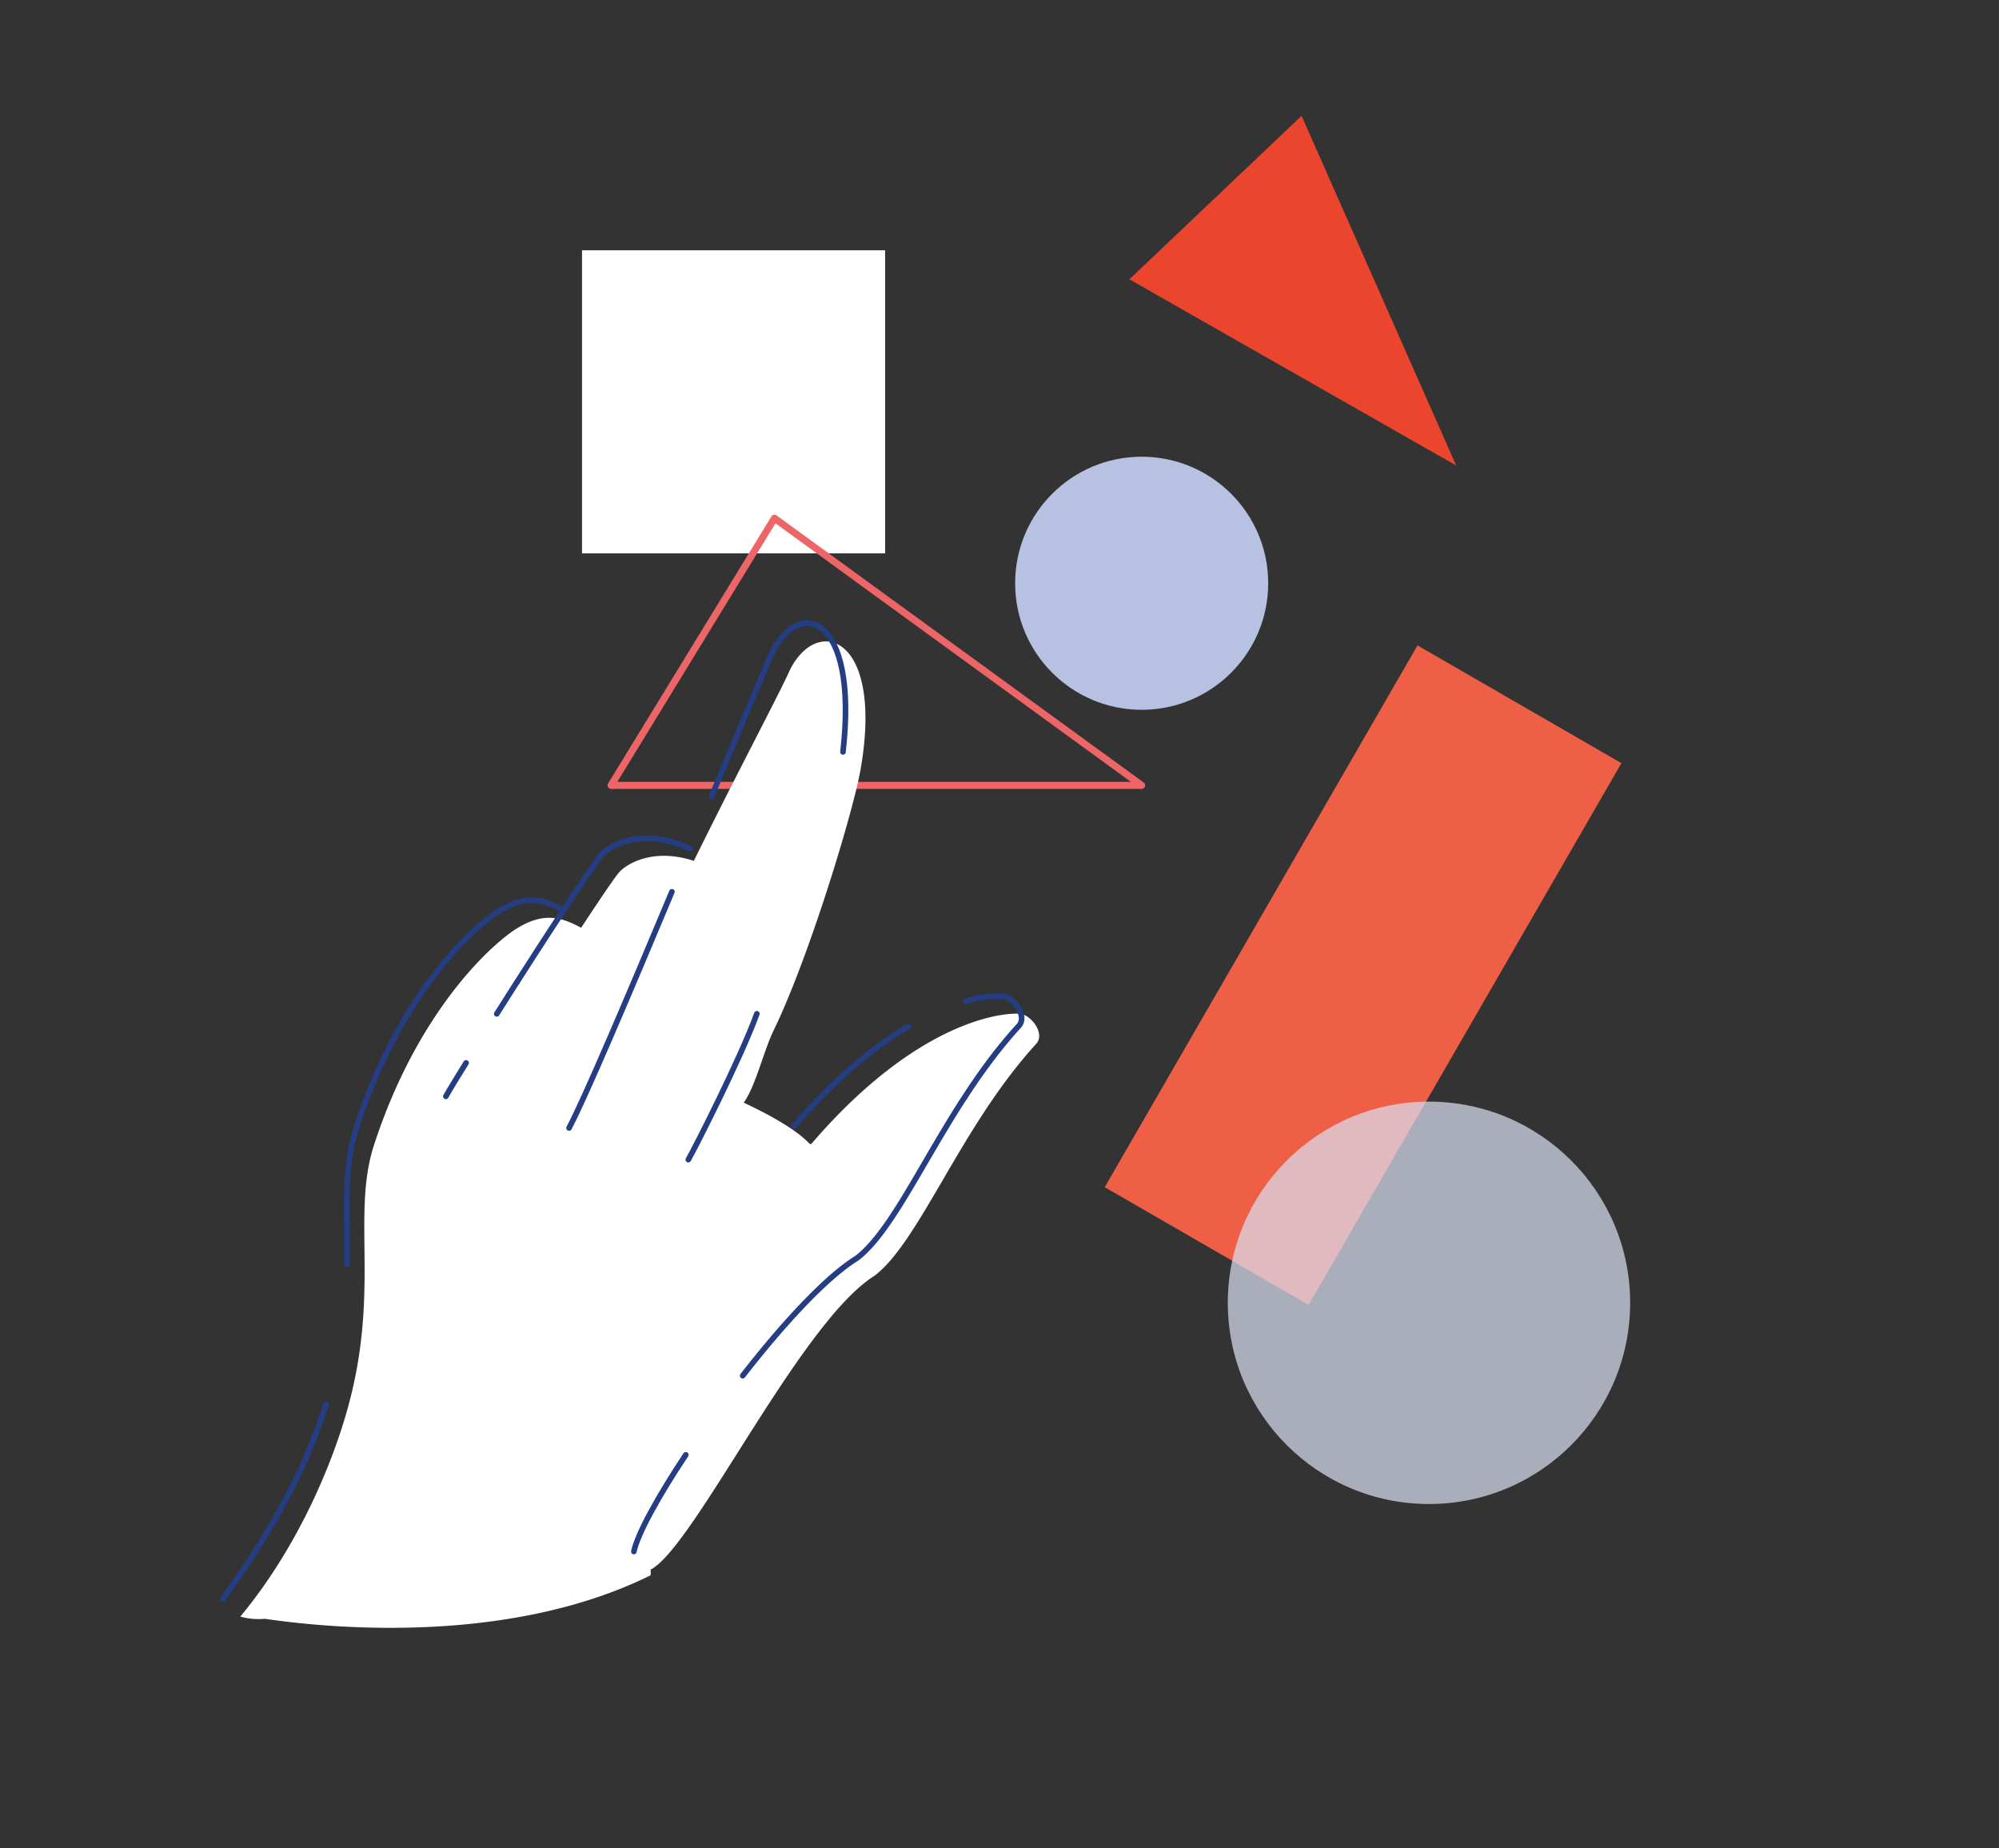 <svg id="Layer_1" data-name="Layer 1" xmlns="http://www.w3.org/2000/svg" viewBox="0 0 418.02 386.42"><rect x="0" y="0" width="418.02" height="386.42" fill="#333333" stroke="none"/><defs><style>.cls-1{fill:#fff;}.cls-2,.cls-3{fill:none;stroke-linecap:round;stroke-linejoin:round;}.cls-2{stroke:#ee6568;stroke-width:1.47px;}.cls-3{stroke:#253d82;stroke-width:1.17px;}.cls-4{fill:#b7c1e2;}.cls-5{fill:#eb452e;}.cls-6{fill:#ee5f45;}.cls-7{fill:#dadef0;opacity:0.71;}</style></defs><title>Artboard 14</title><rect class="cls-1" x="121.71" y="52.33" width="63.38" height="63.38"/><polygon class="cls-2" points="161.95 108.36 127.78 164.22 238.74 164.22 161.95 108.36"/><path class="cls-1" d="M213.39,212c-3.31-.37-21.31,1.1-43.73,27.19l-.28.05c-2.27-2.43-6.67-5.3-13.86-8.68,2.44-3.31,4.22-10.93,6.24-15.07,7.35-15.06,16.63-45.62,18.19-54.56,5-28.48-9.52-32.58-15.06-20.21-2.07,4.6-10.79,21-19.8,39.29-8.05-2.64-13.5.25-15.48,2.23-.74.74-3.93,5.43-8.09,11.76h0c-4.06-2.21-7.71-3.31-13.22,0-5.36,3.22-21,17.35-30.13,45.56-4.42,13.73.73,28.78-4.5,51.14l.06-.13-.06.25v-.12c-3,12.94-10.75,32.08-23.42,47.33a14.25,14.25,0,0,0,5.16.46c12.15,1.81,50.44,5.85,80.63-9.09a4.28,4.28,0,0,0,0-1.24l.2-.05c9.16-5.16,31.23-51.81,46.66-61.36,9.55-7.35,18-31.23,33.8-48.5C218.63,216.11,215.58,212.23,213.39,212Z"/><path class="cls-3" d="M190,214.62c-6.87,4-15.08,10.51-24,20.88"/><path class="cls-3" d="M155.31,287.66c8.36-10.74,17.36-20.55,23.91-24.6,9.55-7.35,18-31.24,33.8-48.51,1.94-2.11-1.12-6-3.31-6.24a22.88,22.88,0,0,0-7.71,1.05"/><path class="cls-3" d="M132.55,324.42c.79-3.69,5-11.4,10.86-20.21"/><path class="cls-3" d="M148.79,166.55c5.9-14.14,10.75-25.8,12.42-29.52,5.54-12.37,18.37-8.82,15.07,20.2"/><path class="cls-3" d="M119,235.86c3.27-6.17,12.47-27.81,21.51-49.39"/><path class="cls-3" d="M143.94,242.48c1.47-2.57,11-21.31,14.33-30.5"/><path class="cls-3" d="M103.88,212c9.25-14.63,20.57-31.95,22.06-33.43,2.2-2.21,8.71-5.54,18.32-1.12"/><path class="cls-3" d="M93.24,229.25c1-1.78,2.49-4.2,4.23-7"/><path class="cls-3" d="M72.56,264.32c.13-10.94-.8-19.95,1.94-28.46,9.08-28.2,24.76-42.34,30.13-45.56s9.16-2.2,13.21,0"/><path class="cls-3" d="M46.57,334.34c11.58-15.85,18-29.19,21.61-40.69"/><circle class="cls-4" cx="238.74" cy="121.96" r="26.46"/><polygon class="cls-5" points="272.18 24.22 236.17 58.4 304.51 97.34 272.18 24.22"/><rect class="cls-6" x="260.42" y="138.5" width="49.24" height="130.81" transform="translate(140.14 -115.2) rotate(30)"/><circle class="cls-7" cx="298.82" cy="272.42" r="42.07"/></svg>